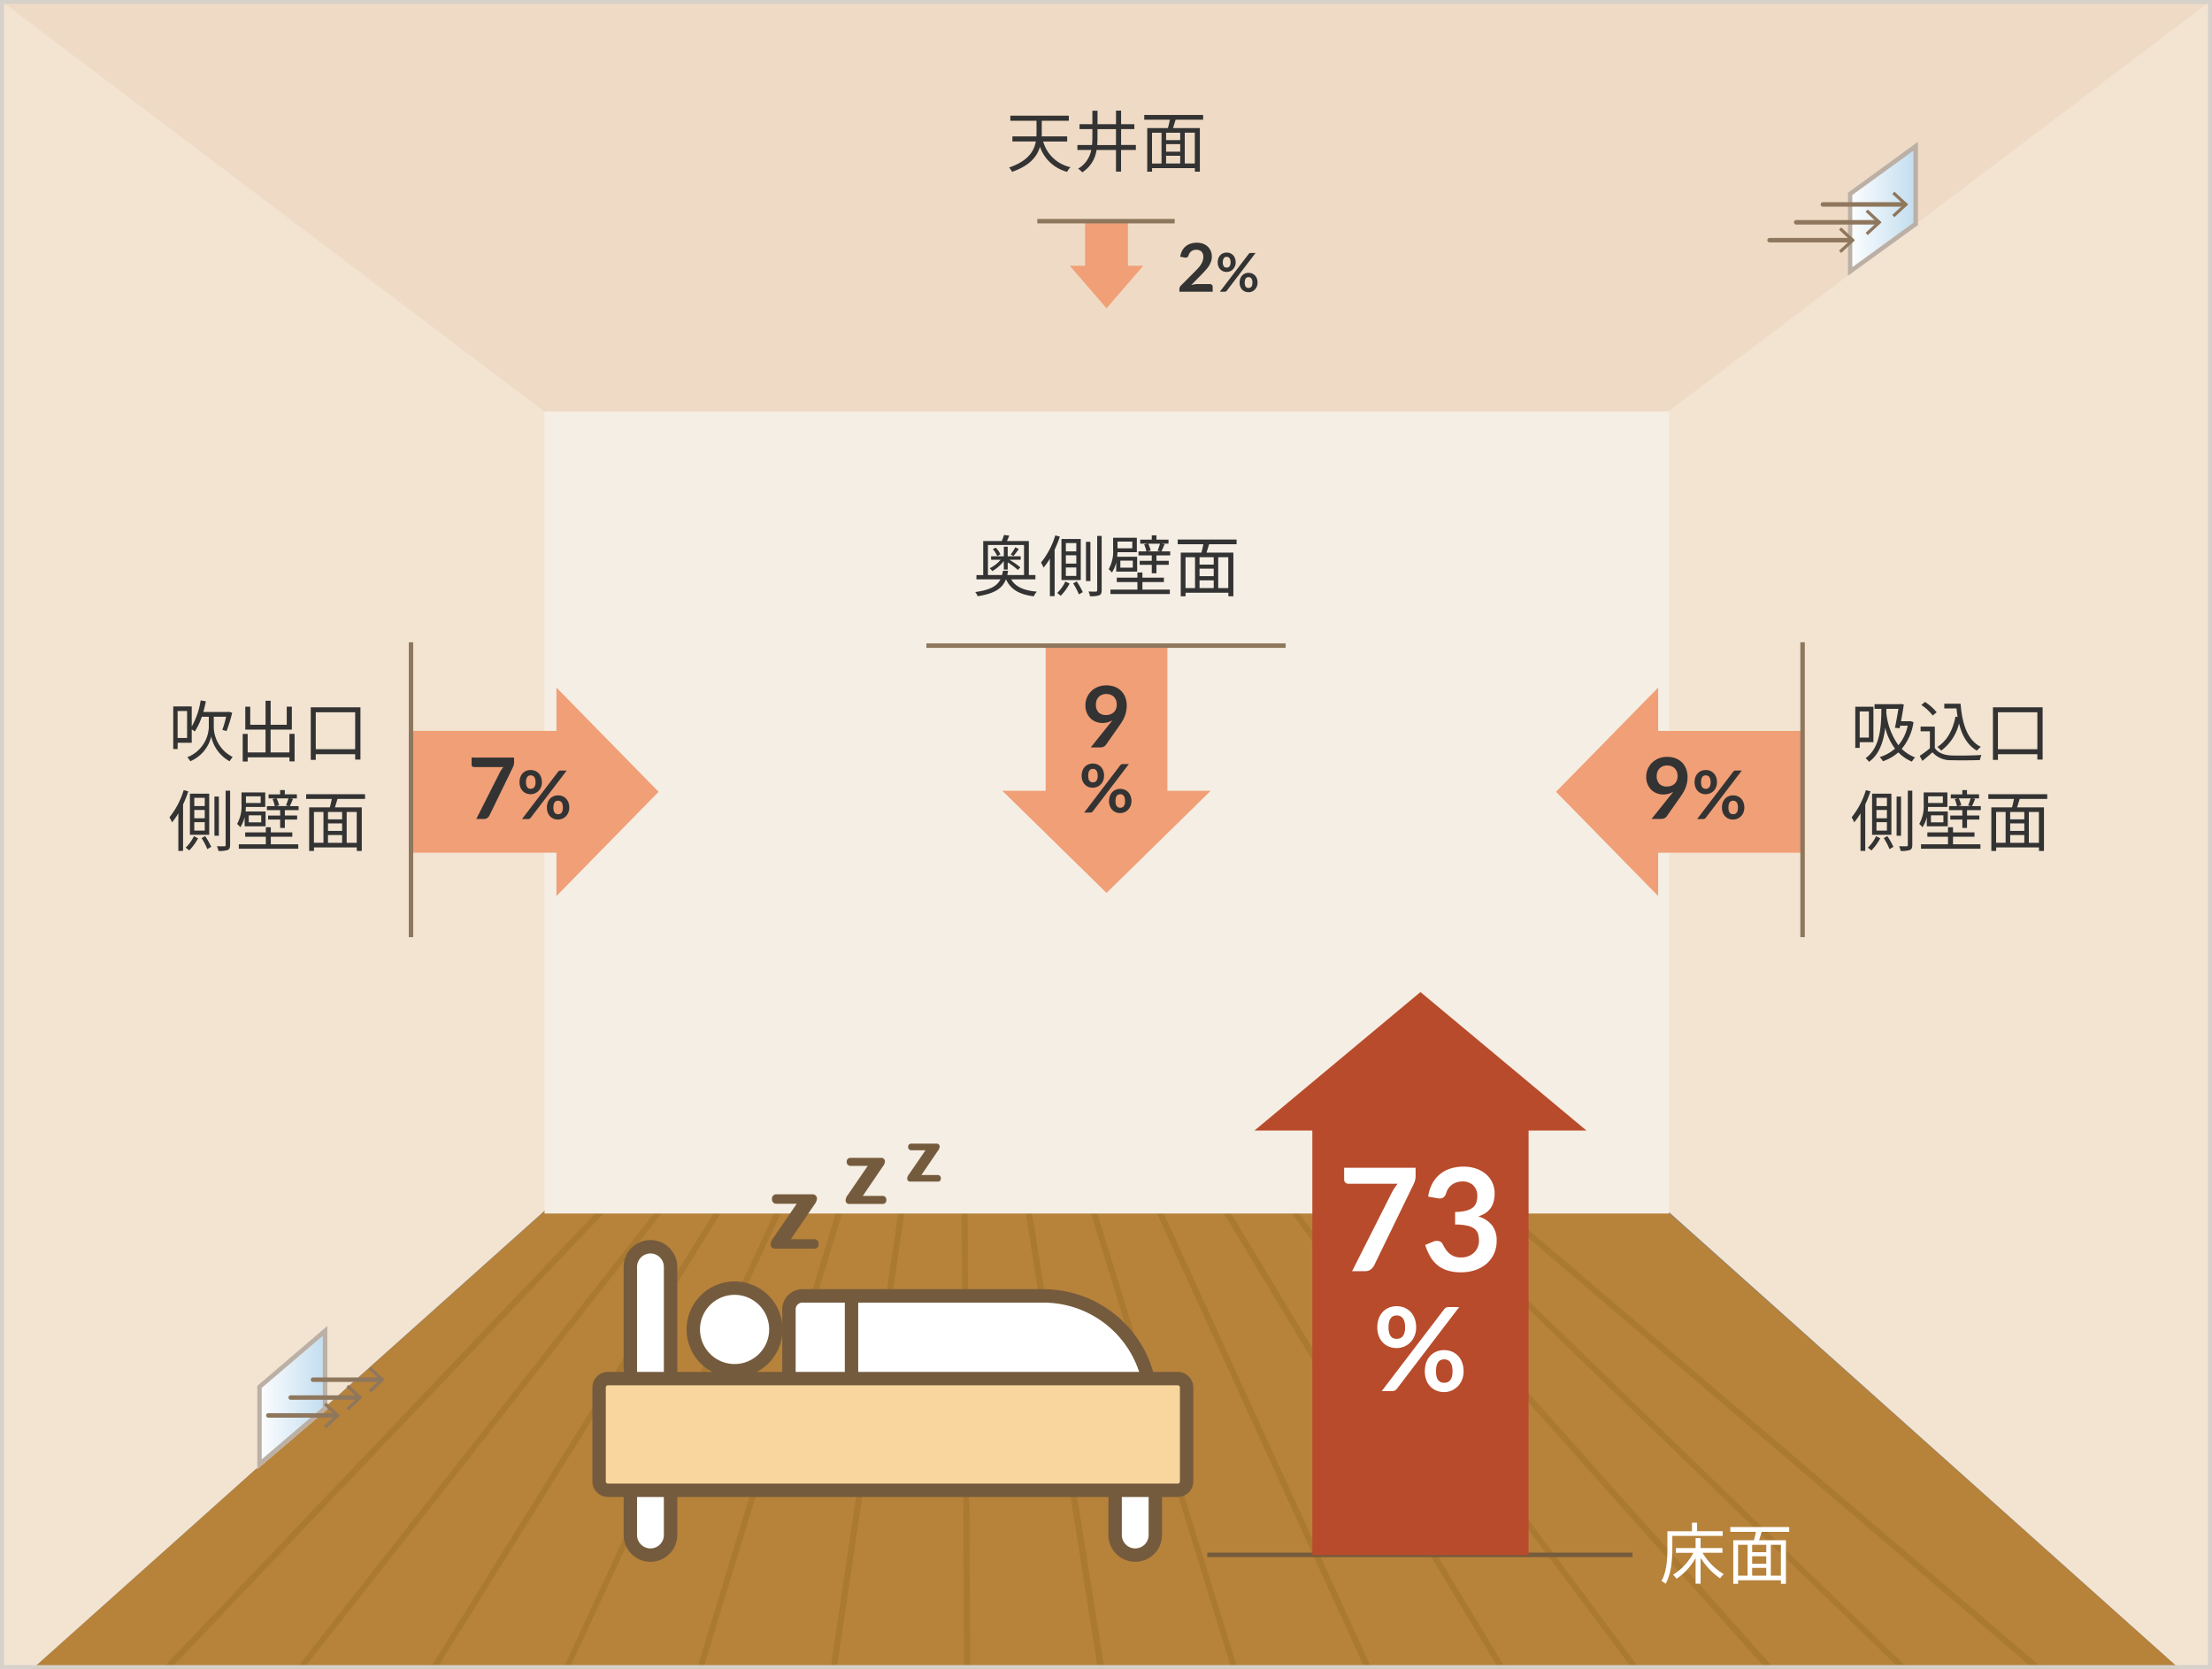 <svg xmlns="http://www.w3.org/2000/svg" xmlns:xlink="http://www.w3.org/1999/xlink" width="570" height="430" viewBox="0 0 570 430">
  <rect x="0" y="0" width="570" height="430" fill="#808080" stroke="none"/>
  <defs>
    <clipPath id="clip-path">
      <rect id="長方形" width="570" height="430" transform="translate(220 2575)" fill="#fff" stroke="#c9c9c9" stroke-width="1"/>
    </clipPath>
    <linearGradient id="linear-gradient" y1="0.5" x2="1" y2="0.5" gradientUnits="objectBoundingBox">
      <stop offset="0" stop-color="#fff"/>
      <stop offset="1" stop-color="#c0dcef"/>
    </linearGradient>
  </defs>
  <g id="img_healthy-housing08" transform="translate(-220 -2575)" clip-path="url(#clip-path)">
    <g id="イラスト" transform="translate(329.083 388.971)">
      <path id="パス_11523" data-name="パス 11523" d="M1175,403.627H605L806.362,223.7H973.477Z" transform="translate(-714.083 2219.845)" fill="#b7823a"/>
      <g id="グループ_11633" data-name="グループ 11633" transform="translate(-74.582 2444.04)">
        <path id="パス_11524" data-name="パス 11524" d="M634.97,401.57,791.089,237.46l1.117,1.048L637.111,401.57Z" transform="translate(-634.87 -222.078)" fill="#aa7932"/>
        <path id="パス_11525" data-name="パス 11525" d="M666.05,401.706,795.85,236.56l1.209.933L667.938,401.706Z" transform="translate(-630.167 -222.214)" fill="#aa7932"/>
        <path id="パス_11526" data-name="パス 11526" d="M697.03,401.84,800.615,235.67l1.313.794L698.768,401.84Z" transform="translate(-625.479 -222.349)" fill="#aa7932"/>
        <path id="パス_11527" data-name="パス 11527" d="M728.289,401.191l77.1-166.4,1.393.645L729.475,401.974H727.99Z" transform="translate(-620.794 -222.482)" fill="#aa7932"/>
        <path id="パス_11528" data-name="パス 11528" d="M758.95,402.1,810.172,233.93l1.474.449L760.493,402.1Z" transform="translate(-616.109 -222.612)" fill="#aa7932"/>
        <path id="パス_11529" data-name="パス 11529" d="M789.85,402.232,814.972,233.08l1.531.219-25.11,168.934Z" transform="translate(-611.433 -222.74)" fill="#aa7932"/>
        <path id="パス_11530" data-name="パス 11530" d="M819.92,232.232l1.543-.012.967,170.131-1.543.012-.967-170.131Z" transform="translate(-606.883 -222.871)" fill="#aa7932"/>
        <path id="パス_11531" data-name="パス 11531" d="M828.18,231.41l1.531-.23,27.183,171.34h-1.669L828.18,231.41Z" transform="translate(-605.633 -223.028)" fill="#aa7932"/>
        <path id="パス_11532" data-name="パス 11532" d="M836.46,230.591l1.474-.461L891.09,402.679h-1.543L836.46,230.591Z" transform="translate(-604.38 -223.187)" fill="#aa7932"/>
        <path id="パス_11533" data-name="パス 11533" d="M844.75,229.745l1.4-.645,79.407,173.735h-1.715l-79.1-173.09Z" transform="translate(-603.126 -223.343)" fill="#aa7932"/>
        <path id="パス_11534" data-name="パス 11534" d="M853.04,228.884l1.324-.794,105.576,174.9h-1.808L853.04,228.884Z" transform="translate(-601.871 -223.496)" fill="#aa7932"/>
        <path id="パス_11535" data-name="パス 11535" d="M861.33,228.011l1.232-.921L994.308,403.139h-1.877L861.33,228.011Z" transform="translate(-600.617 -223.647)" fill="#aa7932"/>
        <path id="パス_11536" data-name="パス 11536" d="M869.62,227.113l1.163-1.013,158.042,177.189h-2.2L869.62,227.113Z" transform="translate(-599.362 -223.797)" fill="#aa7932"/>
        <path id="パス_11537" data-name="パス 11537" d="M877.91,226.2l1.082-1.094,184.166,178.328h-2.176L877.91,226.2Z" transform="translate(-598.108 -223.947)" fill="#aa7932"/>
        <path id="パス_11538" data-name="パス 11538" d="M886.2,225.3l1-1.174,210.485,179.457h-2.464L886.2,225.3Z" transform="translate(-596.853 -224.095)" fill="#aa7932"/>
      </g>
      <path id="パス_11539" data-name="パス 11539" d="M605,437.443,605.414,0,806.178,151.85V257.516Z" transform="translate(-714.083 2186.029)" fill="#f2e4d1"/>
      <path id="パス_11540" data-name="パス 11540" d="M1126.568,437.443,1126.153,0,925.39,151.85V257.516Z" transform="translate(-665.65 2186.029)" fill="#f2e4d1"/>
      <path id="パス_11541" data-name="パス 11541" d="M974.329,151.839H805.9L605,0h570Z" transform="translate(-714.083 2186.029)" fill="#efdac5"/>
      <rect id="長方形_24048" data-name="長方形 24048" width="289.783" height="206.646" transform="translate(31.233 2292.04)" fill="#f5eee4"/>
      <g id="グループ_11647" data-name="グループ 11647" transform="translate(-42.902 2527.637)">
        <path id="パス_11562" data-name="パス 11562" d="M680.543,318.188l-18.053,15.4V312.155l18.053-15.4Z" transform="translate(-662.386 -296.703)" fill="url(#linear-gradient)"/>
        <path id="パス_11563" data-name="パス 11563" d="M679.391,299.248v18.41l-15.75,13.436v-18.41l15.75-13.436m1.151-2.5-18.053,15.4v21.438l18.053-15.4V296.75Z" transform="translate(-662.386 -296.703)" fill="#bcafa4"/>
      </g>
      <g id="グループ_11648" data-name="グループ 11648" transform="translate(366.913 2222.578)">
        <path id="パス_11564" data-name="パス 11564" d="M1036.543,53.188l-18.053,13.1V44.852l18.053-13.1Z" transform="translate(-1018.33 -31.745)" fill="url(#linear-gradient)"/>
        <path id="パス_11565" data-name="パス 11565" d="M1035.391,34.007V52.6l-15.75,11.433V45.439l15.75-11.433m1.151-2.257-18.053,13.1V66.29l18.053-13.1V31.75Z" transform="translate(-1018.33 -31.745)" fill="#bcafa4"/>
      </g>
      <g id="グループ_11652" data-name="グループ 11652" transform="translate(-40.588 2538.159)">
        <g id="グループ_11649" data-name="グループ 11649" transform="translate(0.104 9.259)">
          <path id="パス_11566" data-name="パス 11566" d="M682.622,317.4H665.076a.576.576,0,1,1,0-1.151h17.546a.576.576,0,1,1,0,1.151Z" transform="translate(-664.5 -313.533)" fill="#8e775d"/>
          <path id="パス_11567" data-name="パス 11567" d="M677.993,320.476l-.553-.587,2.913-2.706-2.913-2.706.553-.587,3.546,3.293Z" transform="translate(-662.542 -313.89)" fill="#8e775d"/>
        </g>
        <g id="グループ_11650" data-name="グループ 11650" transform="translate(5.861 4.653)">
          <path id="パス_11568" data-name="パス 11568" d="M687.622,313.4H670.076a.576.576,0,1,1,0-1.151h17.546a.576.576,0,1,1,0,1.151Z" transform="translate(-669.5 -309.533)" fill="#8e775d"/>
          <path id="パス_11569" data-name="パス 11569" d="M682.993,316.476l-.553-.587,2.913-2.706-2.913-2.706.553-.587,3.546,3.293Z" transform="translate(-667.542 -309.89)" fill="#8e775d"/>
        </g>
        <g id="グループ_11651" data-name="グループ 11651" transform="translate(11.618 0.048)">
          <path id="パス_11570" data-name="パス 11570" d="M692.622,309.4H675.076a.576.576,0,1,1,0-1.151h17.546a.576.576,0,0,1,0,1.151Z" transform="translate(-674.5 -305.533)" fill="#8e775d"/>
          <path id="パス_11571" data-name="パス 11571" d="M687.993,312.476l-.553-.587,2.913-2.706-2.913-2.706.553-.587,3.546,3.293Z" transform="translate(-672.542 -305.89)" fill="#8e775d"/>
        </g>
      </g>
      <g id="グループ_11656" data-name="グループ 11656" transform="translate(346.204 2235.402)">
        <g id="グループ_11653" data-name="グループ 11653" transform="translate(0.157 9.217)">
          <path id="パス_11572" data-name="パス 11572" d="M1022.168,54.4h-21.092a.576.576,0,1,1,0-1.151h21.092a.576.576,0,1,1,0,1.151Z" transform="translate(-1000.5 -50.533)" fill="#8e775d"/>
          <path id="パス_11573" data-name="パス 11573" d="M1017.073,57.476l-.553-.587,2.913-2.706-2.913-2.706.553-.587,3.546,3.293Z" transform="translate(-998.076 -50.89)" fill="#8e775d"/>
        </g>
        <g id="グループ_11654" data-name="グループ 11654" transform="translate(7.019 4.612)">
          <path id="パス_11574" data-name="パス 11574" d="M1028.128,50.4h-21.092a.576.576,0,1,1,0-1.151h21.092a.576.576,0,1,1,0,1.151Z" transform="translate(-1006.46 -46.533)" fill="#8e775d"/>
          <path id="パス_11575" data-name="パス 11575" d="M1023.033,53.476l-.553-.587,2.913-2.706-2.913-2.706.553-.587,3.546,3.293Z" transform="translate(-1004.036 -46.89)" fill="#8e775d"/>
        </g>
        <g id="グループ_11655" data-name="グループ 11655" transform="translate(13.881 0.007)">
          <path id="パス_11576" data-name="パス 11576" d="M1034.088,46.4H1013a.576.576,0,1,1,0-1.151h21.092a.576.576,0,1,1,0,1.151Z" transform="translate(-1012.42 -42.533)" fill="#8e775d"/>
          <path id="パス_11577" data-name="パス 11577" d="M1028.993,49.476l-.553-.587,2.913-2.706-2.913-2.706.553-.587,3.546,3.293Z" transform="translate(-1009.996 -42.89)" fill="#8e775d"/>
        </g>
      </g>
      <g id="グループ_11663" data-name="グループ 11663" transform="translate(43.447 2505.478)">
        <g id="グループ_11657" data-name="グループ 11657" transform="translate(49.047 12.708)">
          <path id="パス_11578" data-name="パス 11578" d="M784.954,290h62.171a27.639,27.639,0,0,1,27.632,27.632v3.454a3.449,3.449,0,0,1-3.454,3.454H784.954a3.449,3.449,0,0,1-3.454-3.454V293.454A3.449,3.449,0,0,1,784.954,290Z" transform="translate(-779.773 -288.273)" fill="#fff"/>
          <path id="パス_11579" data-name="パス 11579" d="M871.53,326.494H785.181A5.189,5.189,0,0,1,780,321.313V293.681a5.189,5.189,0,0,1,5.181-5.181h62.171a29.393,29.393,0,0,1,29.359,29.359v3.454A5.189,5.189,0,0,1,871.53,326.494Zm-86.349-34.54a1.725,1.725,0,0,0-1.727,1.727v27.632a1.725,1.725,0,0,0,1.727,1.727H871.53a1.725,1.725,0,0,0,1.727-1.727v-3.454a25.929,25.929,0,0,0-25.9-25.9Z" transform="translate(-780 -288.5)" fill="#755b3d"/>
        </g>
        <g id="グループ_11658" data-name="グループ 11658" transform="translate(24.397 10.705)">
          <path id="パス_11580" data-name="パス 11580" d="M781.366,298.9a10.638,10.638,0,1,1-10.638-10.638A10.65,10.65,0,0,1,781.366,298.9Z" transform="translate(-758.363 -286.533)" fill="#fff"/>
          <path id="パス_11581" data-name="パス 11581" d="M770.955,311.49a12.365,12.365,0,1,1,12.365-12.365A12.382,12.382,0,0,1,770.955,311.49Zm0-21.276a8.911,8.911,0,1,0,8.911,8.911A8.918,8.918,0,0,0,770.955,290.214Z" transform="translate(-758.59 -286.76)" fill="#755b3d"/>
        </g>
        <g id="グループ_11661" data-name="グループ 11661" transform="translate(8.175 0.044)">
          <g id="グループ_11659" data-name="グループ 11659">
            <rect id="長方形_24049" data-name="長方形 24049" width="10.362" height="79.441" rx="4.5" transform="translate(1.727 1.727)" fill="#fff"/>
            <path id="パス_11582" data-name="パス 11582" d="M751.408,360.4a6.913,6.913,0,0,1-6.908-6.908V284.408a6.908,6.908,0,0,1,13.816,0v69.079A6.913,6.913,0,0,1,751.408,360.4Zm0-79.441a3.464,3.464,0,0,0-3.454,3.454v69.079a3.454,3.454,0,0,0,6.908,0V284.408A3.464,3.464,0,0,0,751.408,280.954Z" transform="translate(-744.5 -277.5)" fill="#755b3d"/>
          </g>
          <g id="グループ_11660" data-name="グループ 11660" transform="translate(124.919 41.448)">
            <rect id="長方形_24050" data-name="長方形 24050" width="10.362" height="37.994" rx="4.5" transform="translate(1.727 1.727)" fill="#fff"/>
            <path id="パス_11583" data-name="パス 11583" d="M859.908,354.948A6.913,6.913,0,0,1,853,348.04V320.408a6.908,6.908,0,0,1,13.816,0V348.04A6.913,6.913,0,0,1,859.908,354.948Zm0-37.994a3.464,3.464,0,0,0-3.454,3.454V348.04a3.454,3.454,0,0,0,6.908,0V320.408A3.464,3.464,0,0,0,859.908,316.954Z" transform="translate(-853 -313.5)" fill="#755b3d"/>
          </g>
        </g>
        <g id="グループ_11662" data-name="グループ 11662" transform="translate(0.116 34.008)">
          <rect id="長方形_24051" data-name="長方形 24051" width="151.399" height="28.783" rx="2" transform="translate(1.727 1.727)" fill="#f8d69e"/>
          <path id="パス_11584" data-name="パス 11584" d="M888.323,339.237H741.53a4.034,4.034,0,0,1-4.03-4.03V311.03a4.034,4.034,0,0,1,4.03-4.03H888.323a4.034,4.034,0,0,1,4.03,4.03v24.178A4.034,4.034,0,0,1,888.323,339.237ZM741.53,310.454a.57.57,0,0,0-.576.576v24.178a.57.57,0,0,0,.576.576H888.323a.57.57,0,0,0,.576-.576V311.03a.57.57,0,0,0-.576-.576Z" transform="translate(-737.5 -307)" fill="#755b3d"/>
        </g>
        <rect id="長方形_24052" data-name="長方形 24052" width="3.454" height="21.299" transform="translate(65.166 13.859)" fill="#755b3d"/>
      </g>
      <g id="グループ_11667" data-name="グループ 11667" transform="translate(-3.175 2363.159)">
        <rect id="長方形_24058" data-name="長方形 24058" width="40.008" height="31.374" transform="translate(0.109 11.18)" fill="#f09f77"/>
        <path id="パス_11588" data-name="パス 11588" d="M755.779,180.719,729.46,153.87v53.7Z" transform="translate(-691.979 -153.846)" fill="#f09f77"/>
      </g>
      <g id="グループ_11668" data-name="グループ 11668" transform="translate(291.731 2363.159)">
        <rect id="長方形_24059" data-name="長方形 24059" width="40.008" height="31.374" transform="translate(63.841 42.566) rotate(180)" fill="#f09f77"/>
        <path id="パス_11589" data-name="パス 11589" d="M953.18,180.719,979.5,153.87v53.7Z" transform="translate(-953.03 -153.846)" fill="#f09f77"/>
      </g>
      <g id="グループ_11669" data-name="グループ 11669" transform="translate(149.078 2352.372)">
        <rect id="長方形_24060" data-name="長方形 24060" width="40.008" height="31.374" transform="translate(42.66 0.023) rotate(90)" fill="#f09f77"/>
        <path id="パス_11590" data-name="パス 11590" d="M856.109,203.279l26.837-26.319H829.26Z" transform="translate(-829.13 -139.565)" fill="#f09f77"/>
      </g>
      <rect id="長方形_24061" data-name="長方形 24061" width="1.151" height="75.977" transform="translate(-3.75 2351.509)" fill="#8e775d"/>
      <rect id="長方形_24062" data-name="長方形 24062" width="1.151" height="75.977" transform="translate(354.837 2351.509)" fill="#8e775d"/>
      <g id="グループ_11683" data-name="グループ 11683" transform="translate(150.805 2214.532)">
        <path id="パス_11632" data-name="パス 11632" d="M839.545,32.522a9.391,9.391,0,0,0,7.046,6.632,4.712,4.712,0,0,0-.875,1.2,10.082,10.082,0,0,1-6.989-6.459c-.725,2.487-2.591,4.87-7.2,6.459a3.761,3.761,0,0,0-.771-1.105c4.9-1.681,6.436-4.214,6.908-6.712h-6.044V31.221h6.183a9.357,9.357,0,0,0,.035-.979V27.2h-6.747V25.89h15.071V27.2h-6.977v3.063c0,.311,0,.633-.012.967h6.563v1.313h-6.16Z" transform="translate(-830.63 -24.585)" fill="#333"/>
        <path id="パス_11633" data-name="パス 11633" d="M861.108,34.892h-3.8v5.584H856V34.892h-5.008a8.172,8.172,0,0,1-3.673,5.757,6.072,6.072,0,0,0-1.082-.933,7.1,7.1,0,0,0,3.385-4.824H846.06V33.614h3.765c.069-.7.092-1.428.092-2.176V29.515H846.6V28.249h3.316V24.783h1.324v3.465h4.766V24.76h1.313v3.489h3.408v1.266H857.32V33.6h3.8V34.88ZM856,33.614V29.526h-4.766v1.934c0,.725-.012,1.451-.081,2.164H856Z" transform="translate(-828.314 -24.756)" fill="#333"/>
        <path id="パス_11634" data-name="パス 11634" d="M869.1,26.95c-.207.725-.449,1.5-.668,2.153h6.919V40.34h-1.289v-.91h-11.03v.91h-1.243V29.1h5.331c.2-.656.357-1.451.507-2.153H861.02V25.73h15.174v1.22h-7.081Zm-6.079,11.294h2.452V30.3h-2.452Zm7.265-7.944H866.65v1.9h3.638Zm0,2.947H866.65v1.934h3.638Zm-3.638,4.985h3.638v-2H866.65Zm7.4-7.944h-2.59v7.944h2.59Z" transform="translate(-826.051 -24.609)" fill="#333"/>
      </g>
      <g id="グループ_11684" data-name="グループ 11684" transform="translate(142.09 2323.835)">
        <path id="パス_11635" data-name="パス 11635" d="M832.447,131.143c1.117,1.934,3.293,2.89,6.632,3.178a3.952,3.952,0,0,0-.794,1.2c-3.673-.461-5.952-1.738-7.15-4.364H831.1c-.887,2.234-2.763,3.65-7.3,4.34a3.312,3.312,0,0,0-.61-1.071c3.949-.553,5.664-1.612,6.493-3.27H823.5v-1.105h1.75v-8.762h4.778a13.447,13.447,0,0,0,.576-1.577l1.37.173c-.23.507-.414.99-.61,1.393h5.641v8.762H838.7v1.105h-6.252Zm-2.349-1.105a9.779,9.779,0,0,0,.242-1.105h1.324c-.069.38-.138.76-.219,1.105h4.318V122.3h-9.3v7.737h3.65Zm.449-3.581a10.108,10.108,0,0,1-2.97,2.579,3.456,3.456,0,0,0-.668-.748,8.462,8.462,0,0,0,2.832-2.188h-2.464v-.9h3.281v-2.452h1V125.2h3.35v.9h-2.924a18.727,18.727,0,0,1,2.832,1.969l-.633.656a18.693,18.693,0,0,0-2.625-1.957v1.854h-1v-2.164Zm-1.692-1.312a6.569,6.569,0,0,0-1.14-1.773l.76-.391a5.62,5.62,0,0,1,1.2,1.739l-.817.438Zm5.572-1.819a21.932,21.932,0,0,1-1.382,1.8l-.714-.368a13.7,13.7,0,0,0,1.174-1.865l.91.438Z" transform="translate(-823.061 -119.691)" fill="#333"/>
        <path id="パス_11636" data-name="パス 11636" d="M842.769,120.132a30.285,30.285,0,0,1-1.347,3.373v11.962H840.2V125.8a17.754,17.754,0,0,1-1.623,2.314,9.82,9.82,0,0,0-.668-1.289,20.957,20.957,0,0,0,3.684-7.012l1.186.322Zm2.521,12.089a13.426,13.426,0,0,1-2.3,3.143c-.207-.2-.656-.53-.91-.725a9.645,9.645,0,0,0,2.107-2.947l1.105.53Zm2.867-.9h-4.974V120.731h4.974Zm-1.151-9.533h-2.694v2.141h2.694Zm0,3.143h-2.694v2.141h2.694Zm0,3.143h-2.694v2.176h2.694Zm.115,3.592a18.819,18.819,0,0,1,1.554,2.763l-1,.587a17.032,17.032,0,0,0-1.485-2.844l.933-.5Zm3.523-.092H849.5V121.468h1.14Zm2.9-11.64v13.989c0,.748-.173,1.117-.622,1.313a6.536,6.536,0,0,1-2.395.242,4.192,4.192,0,0,0-.38-1.209c.875.035,1.635.023,1.9.023.242,0,.345-.092.345-.345v-14h1.151Z" transform="translate(-820.833 -119.676)" fill="#333"/>
        <path id="パス_11637" data-name="パス 11637" d="M854.994,126.766a7.949,7.949,0,0,1-1.105,2.625,4.925,4.925,0,0,0-.829-.863,9.4,9.4,0,0,0,1.14-5.112v-3h6.114v3.73h-4.985c-.023.38-.035.771-.092,1.174h5.158v3.822h-5.4v-2.372Zm6.77,7.012h7.058v1.14H853.509v-1.14h6.954v-1.946h-5.319V130.7h5.319v-1.324h1.289V130.7h5.538v1.128h-5.538v1.946Zm-6.424-12.365v1.727h3.8v-1.727Zm3.938,4.9h-3.212v1.808h3.212Zm9.637-2.383v1.036h-3.546v1.393h3.166V127.4h-3.166v2.164h-1.209V127.4H861.05v-1.036h3.109v-1.393h-3.419v-1.036h2.038a10.55,10.55,0,0,0-.576-1.819l.852-.173h-1.865v-1.036h2.97V119.8h1.209v1.105h3.109v1.036H866.7l.771.138c-.288.679-.553,1.336-.818,1.854H868.9Zm-5.664-1.98a7.925,7.925,0,0,1,.633,1.773l-.863.207h3.454l-.829-.173a15.206,15.206,0,0,0,.633-1.808h-3.039Z" transform="translate(-818.541 -119.678)" fill="#333"/>
        <path id="パス_11638" data-name="パス 11638" d="M876.6,121.95c-.207.725-.449,1.5-.668,2.164h6.919v11.237h-1.289v-.91h-11.03v.91h-1.243V124.115h5.331c.2-.656.357-1.451.5-2.164H868.51v-1.22h15.174v1.22H876.6Zm-6.079,11.294h2.452V125.3h-2.452Zm7.265-7.944h-3.65v1.9h3.65Zm0,2.947h-3.65v1.934h3.65Zm-3.65,5h3.65v-2h-3.65Zm7.4-7.944h-2.59v7.944h2.59Z" transform="translate(-816.203 -119.537)" fill="#333"/>
      </g>
      <g id="グループ_11685" data-name="グループ 11685" transform="translate(-65.522 2366.451)">
        <path id="パス_11639" data-name="パス 11639" d="M654.132,163.719a8.833,8.833,0,0,0,4.87,7.587c-.219.276-.6.817-.794,1.105a9.543,9.543,0,0,1-4.732-6.367,9.218,9.218,0,0,1-5.388,6.367,6.19,6.19,0,0,0-.771-1.036,8.708,8.708,0,0,0,5.538-7.656v-2.775h-1.807a16.436,16.436,0,0,1-1.8,3.8,8.447,8.447,0,0,0-.794-.541v3.442H644.83v1.623h-1.14V158.284h4.767v5.181a19.5,19.5,0,0,0,2.3-6.735l1.347.253c-.2.933-.415,1.854-.656,2.729h6.3l.219-.046.91.242a35.948,35.948,0,0,1-1.451,4.732l-1.082-.311a28.709,28.709,0,0,0,.979-3.385h-3.189v2.775Zm-6.873-4.248h-2.441v6.954h2.441Z" transform="translate(-642.61 -156.705)" fill="#333"/>
        <path id="パス_11640" data-name="パス 11640" d="M672.607,165.353v7.081h-1.312V171.4H660.518v1.071H659.24v-7.115h1.278v4.778h4.605v-5.883H659.9v-5.906h1.278V163h3.949V156.81h1.313V163h4.145v-4.663H671.9v5.906h-5.469v5.883h4.847v-4.778H672.6Z" transform="translate(-640.257 -156.693)" fill="#333"/>
        <path id="パス_11641" data-name="パス 11641" d="M687.273,158.28v13.47h-1.359v-1.382H675.759v1.462H674.47V158.28h12.814Zm-1.359,10.8v-9.521H675.759v9.521Z" transform="translate(-637.953 -156.471)" fill="#333"/>
        <path id="パス_11642" data-name="パス 11642" d="M647.7,177.132a30.284,30.284,0,0,1-1.347,3.373v11.962h-1.22V182.8a16.708,16.708,0,0,1-1.623,2.314,9.818,9.818,0,0,0-.668-1.289,20.736,20.736,0,0,0,3.673-7.012l1.186.322Zm2.521,12.089a13.388,13.388,0,0,1-2.291,3.143c-.207-.2-.656-.53-.909-.725a9.645,9.645,0,0,0,2.107-2.947l1.105.53Zm2.867-.9h-4.974V177.731h4.974Zm-1.151-9.533h-2.694v2.141h2.694Zm0,3.143h-2.694v2.141h2.694Zm0,3.143h-2.694v2.176h2.694Zm.115,3.592a18.819,18.819,0,0,1,1.554,2.763l-1,.587a17.037,17.037,0,0,0-1.485-2.844l.933-.5Zm3.523-.092h-1.14V178.468h1.14Zm2.9-11.64v13.989c0,.748-.173,1.117-.622,1.313a6.5,6.5,0,0,1-2.395.242,4.192,4.192,0,0,0-.38-1.209c.887.035,1.646.023,1.9.023s.345-.092.345-.345v-14h1.151Z" transform="translate(-642.739 -153.667)" fill="#333"/>
        <path id="パス_11643" data-name="パス 11643" d="M659.914,183.766a7.949,7.949,0,0,1-1.105,2.625,5.381,5.381,0,0,0-.829-.863,9.4,9.4,0,0,0,1.14-5.112v-3h6.114v3.73h-4.985c-.023.38-.035.771-.081,1.174h5.158v3.822h-5.4v-2.372Zm6.77,7.012h7.058v1.14H658.429v-1.14h6.954v-1.946h-5.319V187.7h5.319v-1.324h1.289V187.7h5.538v1.128h-5.538v1.946Zm-6.424-12.365v1.727h3.8v-1.727Zm3.938,4.9h-3.212v1.808H664.2Zm9.637-2.383v1.036h-3.546v1.393h3.166V184.4h-3.166v2.164h-1.209V184.4H665.97v-1.036h3.109v-1.393h-3.419v-1.036H667.7a10.554,10.554,0,0,0-.576-1.819l.84-.173H666.1v-1.036h2.97V176.8h1.209v1.105h3.109v1.036h-1.773l.771.138c-.288.679-.553,1.336-.817,1.854h2.245Zm-5.664-1.98a8.649,8.649,0,0,1,.645,1.773l-.863.207H671.4l-.829-.173a15.256,15.256,0,0,0,.645-1.808h-3.039Z" transform="translate(-640.448 -153.668)" fill="#333"/>
        <path id="パス_11644" data-name="パス 11644" d="M681.522,178.95c-.207.725-.449,1.5-.668,2.165h6.919v11.237h-1.289v-.91h-11.03v.91h-1.243V181.115h5.331c.2-.656.357-1.451.507-2.165H673.44v-1.22h15.174v1.22h-7.081Zm-6.079,11.294H677.9V182.3h-2.452Zm7.265-7.944H679.07v1.9h3.638Zm0,2.947H679.07v1.934h3.638Zm-3.638,5h3.638v-2H679.07Zm7.4-7.944h-2.59v7.944h2.59Z" transform="translate(-638.109 -153.528)" fill="#333"/>
      </g>
      <g id="グループ_11686" data-name="グループ 11686" transform="translate(12.331 2381.186)">
        <path id="パス_11645" data-name="パス 11645" d="M721.408,169.53V170.7a2.54,2.54,0,0,1-.115.852,4.371,4.371,0,0,1-.219.541l-6,12.342a1.793,1.793,0,0,1-.53.645,1.4,1.4,0,0,1-.909.265h-1.957l6.114-12.089c.138-.253.276-.472.414-.679a7.38,7.38,0,0,1,.449-.6h-7.564a.629.629,0,0,1-.622-.622V169.53H721.4Z" transform="translate(-710.358 -169.503)" fill="#333"/>
        <path id="パス_11646" data-name="パス 11646" d="M726.958,175.463a3.242,3.242,0,0,1-.242,1.278,3,3,0,0,1-.633.967,2.931,2.931,0,0,1-3.166.622,2.377,2.377,0,0,1-.909-.622,2.856,2.856,0,0,1-.6-.967,3.942,3.942,0,0,1,0-2.59,2.918,2.918,0,0,1,.6-.99,2.614,2.614,0,0,1,.909-.622,2.891,2.891,0,0,1,1.151-.219,2.93,2.93,0,0,1,1.151.219,2.828,2.828,0,0,1,.921.622,2.688,2.688,0,0,1,.6.99A3.921,3.921,0,0,1,726.958,175.463Zm4.156-2.683a1.314,1.314,0,0,1,.265-.23.752.752,0,0,1,.426-.1h1.554l-9.28,12.169a.851.851,0,0,1-.265.23.772.772,0,0,1-.38.092h-1.589l9.268-12.146Zm-5.791,2.683a2.937,2.937,0,0,0-.1-.84,1.486,1.486,0,0,0-.265-.541.929.929,0,0,0-.4-.3,1.315,1.315,0,0,0-.967,0,.867.867,0,0,0-.38.3,1.575,1.575,0,0,0-.253.541,2.973,2.973,0,0,0-.092.84,3.1,3.1,0,0,0,.092.806,1.362,1.362,0,0,0,.253.518.84.84,0,0,0,.38.288,1.334,1.334,0,0,0,.484.081,1.636,1.636,0,0,0,.484-.081.97.97,0,0,0,.4-.288,1.569,1.569,0,0,0,.265-.518A2.636,2.636,0,0,0,725.323,175.463Zm8.692,6.528a3.242,3.242,0,0,1-.242,1.278,3,3,0,0,1-.633.967,2.955,2.955,0,0,1-.921.622,2.73,2.73,0,0,1-1.094.219,2.93,2.93,0,0,1-1.151-.219,2.663,2.663,0,0,1-.909-.622,2.749,2.749,0,0,1-.6-.967,3.943,3.943,0,0,1,0-2.59,2.919,2.919,0,0,1,.6-.99,2.613,2.613,0,0,1,.909-.622,2.891,2.891,0,0,1,1.151-.219,2.93,2.93,0,0,1,1.151.219,2.663,2.663,0,0,1,.909.622,3.059,3.059,0,0,1,.61.99A3.65,3.65,0,0,1,734.016,181.991Zm-1.646,0a3.466,3.466,0,0,0-.092-.84,1.486,1.486,0,0,0-.265-.541.967.967,0,0,0-.391-.3,1.315,1.315,0,0,0-.967,0,.968.968,0,0,0-.391.3,1.575,1.575,0,0,0-.253.541,3.466,3.466,0,0,0-.092.84,3.1,3.1,0,0,0,.092.806,1.513,1.513,0,0,0,.253.53.937.937,0,0,0,.391.288,1.315,1.315,0,0,0,.967,0,.871.871,0,0,0,.391-.288,1.749,1.749,0,0,0,.265-.53A3.169,3.169,0,0,0,732.369,181.991Z" transform="translate(-708.736 -169.081)" fill="#333"/>
      </g>
      <g id="グループ_11687" data-name="グループ 11687" transform="translate(367.892 2366.854)">
        <path id="パス_11647" data-name="パス 11647" d="M1021.3,167.374v1.485h-1.14V158.244h4.674v9.13H1021.3Zm0-7.921v6.735h2.36v-6.735Zm13.862,2.786a13.74,13.74,0,0,1-3.039,6.862,10.485,10.485,0,0,0,3.454,2.211,5.276,5.276,0,0,0-.829,1.082,11.181,11.181,0,0,1-3.5-2.383,11.8,11.8,0,0,1-3.961,2.28,5.791,5.791,0,0,0-.829-1.071,10.779,10.779,0,0,0,3.938-2.176,14.892,14.892,0,0,1-2.521-5.377c-.437,3.523-1.485,6.839-4.179,8.773a4.81,4.81,0,0,0-.887-.933c3.719-2.637,4.053-8.013,4.076-12.711h-1.762v-1.2h6.436l.207-.069.9.127c-.173,1.243-.449,2.844-.725,4.329h2.176l.242-.046.794.288Zm-6.988-3.431c0,.311,0,.633-.023.967a17.5,17.5,0,0,0,3.12,8.393,11.281,11.281,0,0,0,2.395-5.031h-1.946l-.138.656-1.209-.127c.323-1.462.668-3.431.9-4.87h-3.109Z" transform="translate(-1019.056 -156.987)" fill="#333"/>
        <path id="パス_11648" data-name="パス 11648" d="M1038.471,168.939c.817,1.255,2.314,1.842,4.294,1.934,1.877.069,5.71.012,7.737-.127a6.052,6.052,0,0,0-.415,1.313c-1.876.069-5.423.1-7.322.035a6.2,6.2,0,0,1-4.893-2.038c-.829.725-1.693,1.462-2.6,2.211l-.691-1.289a28.837,28.837,0,0,0,2.625-1.969v-4.364h-2.395v-1.209h3.661v5.5Zm-.541-8.347a11.709,11.709,0,0,0-2.936-2.729l.956-.783a13.264,13.264,0,0,1,3,2.66l-1.025.84Zm7.184-3.051c.415,5.262,1.762,9.349,5.216,11.122a6.2,6.2,0,0,0-1.025.967c-2.418-1.416-3.811-3.857-4.594-7a12.422,12.422,0,0,1-4.582,7,7.23,7.23,0,0,0-1-.956c2.521-1.612,3.972-4.306,4.663-7.817l.552.092c-.115-.714-.207-1.439-.288-2.2h-3.143v-1.209h4.191Z" transform="translate(-1016.874 -157.055)" fill="#333"/>
        <path id="パス_11649" data-name="パス 11649" d="M1063.773,158.28v13.47h-1.359v-1.382h-10.155v1.462h-1.289V158.28h12.814Zm-1.359,10.8v-9.521h-10.155v9.521Z" transform="translate(-1014.394 -156.874)" fill="#333"/>
        <path id="パス_11650" data-name="パス 11650" d="M1024.2,177.132a30.26,30.26,0,0,1-1.347,3.373v11.962h-1.22V182.8a16.714,16.714,0,0,1-1.623,2.314,9.817,9.817,0,0,0-.668-1.289,20.737,20.737,0,0,0,3.673-7.012l1.186.322Zm2.521,12.089a13.391,13.391,0,0,1-2.291,3.143c-.207-.2-.656-.53-.909-.725a9.643,9.643,0,0,0,2.107-2.947l1.105.53Zm2.867-.9h-4.974V177.731h4.974Zm-1.151-9.533h-2.694v2.141h2.694Zm0,3.143h-2.694v2.141h2.694Zm0,3.143h-2.694v2.176h2.694Zm.115,3.592a18.83,18.83,0,0,1,1.554,2.763l-1,.587a17.022,17.022,0,0,0-1.485-2.844l.933-.5Zm3.523-.092h-1.14V178.468h1.14Zm2.9-11.64v13.989c0,.748-.173,1.117-.622,1.313a6.5,6.5,0,0,1-2.395.242,4.19,4.19,0,0,0-.38-1.209c.886.035,1.646.023,1.9.023s.345-.092.345-.345v-14h1.151Z" transform="translate(-1019.18 -154.07)" fill="#333"/>
        <path id="パス_11651" data-name="パス 11651" d="M1036.414,183.766a7.95,7.95,0,0,1-1.105,2.625,5.386,5.386,0,0,0-.829-.863,9.4,9.4,0,0,0,1.14-5.112v-3h6.114v3.73h-4.985c-.023.38-.035.771-.081,1.174h5.158v3.822h-5.4v-2.372Zm6.77,7.012h7.058v1.14h-15.313v-1.14h6.954v-1.946h-5.319V187.7h5.319v-1.324h1.29V187.7h5.538v1.128h-5.538v1.946Zm-6.424-12.365v1.727h3.8v-1.727Zm3.938,4.9h-3.212v1.808h3.212Zm9.636-2.383v1.036h-3.546v1.393h3.166V184.4h-3.166v2.164h-1.209V184.4h-3.109v-1.036h3.109v-1.393h-3.419v-1.036h2.038a10.544,10.544,0,0,0-.576-1.819l.84-.173H1042.6v-1.036h2.97V176.8h1.209v1.105h3.109v1.036h-1.773l.771.138c-.288.679-.553,1.336-.817,1.854h2.245Zm-5.665-1.98a8.662,8.662,0,0,1,.645,1.773l-.864.207h3.454l-.829-.173a15.278,15.278,0,0,0,.645-1.808h-3.04Z" transform="translate(-1016.889 -154.071)" fill="#333"/>
        <path id="パス_11652" data-name="パス 11652" d="M1058.022,178.95c-.207.725-.449,1.5-.668,2.165h6.919v11.237h-1.29v-.91h-11.03v.91h-1.243V181.115h5.331c.2-.656.357-1.451.507-2.165h-6.609v-1.22h15.175v1.22h-7.081Zm-6.079,11.294h2.452V182.3h-2.452Zm7.265-7.944h-3.638v1.9h3.638Zm0,2.947h-3.638v1.934h3.638Zm-3.638,5h3.638v-2h-3.638Zm7.4-7.944h-2.59v7.944h2.59Z" transform="translate(-1014.549 -153.931)" fill="#333"/>
      </g>
      <g id="グループ_11688" data-name="グループ 11688" transform="translate(318.898 2578.266)">
        <path id="パス_11653" data-name="パス 11653" d="M979.578,344.161V347.4c0,2.625-.242,6.493-1.715,9.1a4.805,4.805,0,0,0-1.082-.725c1.393-2.464,1.531-5.918,1.531-8.37v-4.456h6.332V340.73h1.313v2.211h6.6v1.22H979.566Zm7.818,4.364a15.554,15.554,0,0,0,5.446,5.492,4.775,4.775,0,0,0-.956,1.082,18.173,18.173,0,0,1-5.02-5.285v6.655h-1.289v-6.6a16.006,16.006,0,0,1-4.916,5.331,5.588,5.588,0,0,0-.91-1.036,14.519,14.519,0,0,0,5.25-5.653h-4.513v-1.22h5.089V344.7h1.289v2.59h5.63v1.22h-5.089Z" transform="translate(-976.627 -340.676)" fill="#fff"/>
        <path id="パス_11654" data-name="パス 11654" d="M1000.272,342.95c-.207.725-.449,1.5-.668,2.164h6.92v11.237h-1.29v-.91H994.2v.91h-1.243V345.115h5.331c.2-.656.357-1.451.507-2.164H992.19v-1.22h15.174v1.22h-7.081Zm-6.079,11.294h2.452V346.3h-2.452Zm7.265-7.944H997.82v1.9h3.638Zm0,2.947H997.82v1.934h3.638Zm-3.638,5h3.638v-2H997.82Zm7.4-7.944h-2.59v7.944h2.59Z" transform="translate(-974.295 -340.525)" fill="#fff"/>
      </g>
      <g id="グループ_11690" data-name="グループ 11690" transform="translate(314.973 2381.002)">
        <path id="パス_11659" data-name="パス 11659" d="M979.668,179.237q.19-.225.345-.449c.1-.15.219-.288.322-.437a4.468,4.468,0,0,1-1.2.53,5.409,5.409,0,0,1-1.382.184,4.579,4.579,0,0,1-1.612-.288,3.871,3.871,0,0,1-1.4-.863,4.33,4.33,0,0,1-.99-1.428,4.825,4.825,0,0,1-.38-1.98,5.037,5.037,0,0,1,.391-1.992,5.128,5.128,0,0,1,1.105-1.635,5.443,5.443,0,0,1,1.7-1.105,5.886,5.886,0,0,1,2.2-.4,6.016,6.016,0,0,1,2.188.38,4.614,4.614,0,0,1,2.694,2.717,5.911,5.911,0,0,1,.368,2.107,7.74,7.74,0,0,1-.127,1.393,7.62,7.62,0,0,1-.357,1.266,7.9,7.9,0,0,1-.553,1.186,11.411,11.411,0,0,1-.737,1.151l-3.615,5.158a1.437,1.437,0,0,1-.553.438,1.96,1.96,0,0,1-.84.184h-2.487l4.916-6.137Zm-3.592-4.928a2.768,2.768,0,0,0,.679,2.015,2.625,2.625,0,0,0,1.946.691,3.141,3.141,0,0,0,1.174-.207,2.555,2.555,0,0,0,.863-.564,2.415,2.415,0,0,0,.53-.852,3.2,3.2,0,0,0,.184-1.059,3.262,3.262,0,0,0-.2-1.151,2.585,2.585,0,0,0-.553-.863,2.558,2.558,0,0,0-.864-.541,3.03,3.03,0,0,0-1.094-.184,2.864,2.864,0,0,0-1.105.207,2.4,2.4,0,0,0-.84.564,2.556,2.556,0,0,0-.541.863,3.029,3.029,0,0,0-.184,1.094Z" transform="translate(-973.217 -169.343)" fill="#333"/>
        <path id="パス_11660" data-name="パス 11660" d="M989.958,175.463a3.241,3.241,0,0,1-.242,1.278,3,3,0,0,1-.633.967,2.931,2.931,0,0,1-3.166.622,2.377,2.377,0,0,1-.91-.622,2.857,2.857,0,0,1-.6-.967,3.943,3.943,0,0,1,0-2.59,2.921,2.921,0,0,1,.6-.99,2.615,2.615,0,0,1,.91-.622,2.89,2.89,0,0,1,1.151-.219,2.93,2.93,0,0,1,1.151.219,2.828,2.828,0,0,1,.921.622,2.688,2.688,0,0,1,.6.99A3.92,3.92,0,0,1,989.958,175.463Zm4.156-2.683a1.316,1.316,0,0,1,.265-.23.752.752,0,0,1,.426-.1h1.554l-9.28,12.169a.85.85,0,0,1-.265.23.772.772,0,0,1-.38.092h-1.589l9.268-12.146Zm-5.791,2.683a2.941,2.941,0,0,0-.1-.84,1.487,1.487,0,0,0-.265-.541.929.929,0,0,0-.4-.3,1.316,1.316,0,0,0-.967,0,.866.866,0,0,0-.38.3,1.576,1.576,0,0,0-.253.541,2.973,2.973,0,0,0-.092.84,3.107,3.107,0,0,0,.092.806,1.362,1.362,0,0,0,.253.518.84.84,0,0,0,.38.288,1.334,1.334,0,0,0,.484.081,1.636,1.636,0,0,0,.484-.081.97.97,0,0,0,.4-.288,1.57,1.57,0,0,0,.265-.518A2.639,2.639,0,0,0,988.323,175.463Zm8.692,6.528a3.243,3.243,0,0,1-.242,1.278,3,3,0,0,1-.633.967,2.954,2.954,0,0,1-.921.622,2.729,2.729,0,0,1-1.094.219,2.93,2.93,0,0,1-1.151-.219,2.663,2.663,0,0,1-.909-.622,2.749,2.749,0,0,1-.6-.967,3.943,3.943,0,0,1,0-2.59,2.917,2.917,0,0,1,.6-.99,2.613,2.613,0,0,1,.909-.622,2.891,2.891,0,0,1,1.151-.219,2.93,2.93,0,0,1,1.151.219,2.663,2.663,0,0,1,.909.622,3.059,3.059,0,0,1,.61.99A3.649,3.649,0,0,1,997.016,181.991Zm-1.646,0a3.469,3.469,0,0,0-.092-.84,1.487,1.487,0,0,0-.265-.541.967.967,0,0,0-.391-.3,1.315,1.315,0,0,0-.967,0,.968.968,0,0,0-.391.3,1.574,1.574,0,0,0-.253.541,3.463,3.463,0,0,0-.092.84,3.1,3.1,0,0,0,.092.806,1.513,1.513,0,0,0,.253.53.937.937,0,0,0,.391.288,1.316,1.316,0,0,0,.967,0,.871.871,0,0,0,.391-.288,1.749,1.749,0,0,0,.265-.53A3.172,3.172,0,0,0,995.369,181.991Z" transform="translate(-971.58 -168.897)" fill="#333"/>
      </g>
      <rect id="長方形_24068" data-name="長方形 24068" width="109.568" height="1.151" transform="translate(202.02 2586.059)" fill="#755b3d"/>
      <g id="グループ_11691" data-name="グループ 11691" transform="translate(169.511 2362.583)">
        <path id="パス_11661" data-name="パス 11661" d="M854.148,163.237q.19-.225.345-.449c.1-.15.219-.288.322-.437a4.469,4.469,0,0,1-1.2.53,5.34,5.34,0,0,1-1.382.184,4.626,4.626,0,0,1-1.612-.288,3.871,3.871,0,0,1-1.4-.863,4.28,4.28,0,0,1-.99-1.428,4.824,4.824,0,0,1-.38-1.98,5.038,5.038,0,0,1,.391-1.992,5.128,5.128,0,0,1,1.105-1.635,5.442,5.442,0,0,1,1.7-1.105,5.887,5.887,0,0,1,2.2-.4,6.017,6.017,0,0,1,2.188.38,4.615,4.615,0,0,1,2.694,2.717,5.954,5.954,0,0,1,.368,2.107,7.74,7.74,0,0,1-.127,1.393,7.626,7.626,0,0,1-.357,1.266,7.9,7.9,0,0,1-.553,1.186,11.4,11.4,0,0,1-.737,1.151l-3.615,5.158a1.437,1.437,0,0,1-.553.438,1.96,1.96,0,0,1-.84.184h-2.487l4.916-6.137Zm-3.592-4.928a2.768,2.768,0,0,0,.679,2.015,2.625,2.625,0,0,0,1.946.691,3.141,3.141,0,0,0,1.174-.207,2.554,2.554,0,0,0,.863-.564,2.319,2.319,0,0,0,.53-.852,3.2,3.2,0,0,0,.184-1.059,3.26,3.26,0,0,0-.2-1.151,2.584,2.584,0,0,0-.553-.863,2.558,2.558,0,0,0-.863-.541,3.03,3.03,0,0,0-1.094-.184,2.864,2.864,0,0,0-1.105.207,2.4,2.4,0,0,0-.84.564,2.558,2.558,0,0,0-.541.863,3.031,3.031,0,0,0-.184,1.094Z" transform="translate(-846.75 -153.346)" fill="#333"/>
        <path id="パス_11662" data-name="パス 11662" d="M852.778,174.013a3.242,3.242,0,0,1-.242,1.278,3,3,0,0,1-.633.967,2.931,2.931,0,0,1-3.166.622,2.377,2.377,0,0,1-.909-.622,2.857,2.857,0,0,1-.6-.967,3.943,3.943,0,0,1,0-2.59,2.748,2.748,0,0,1,.6-.99,2.614,2.614,0,0,1,.909-.622,2.891,2.891,0,0,1,1.151-.219,2.93,2.93,0,0,1,1.151.219,2.828,2.828,0,0,1,.921.622,2.875,2.875,0,0,1,.61.99,3.92,3.92,0,0,1,.219,1.313Zm4.156-2.683a1.314,1.314,0,0,1,.265-.23.752.752,0,0,1,.426-.1h1.554l-9.28,12.169a.852.852,0,0,1-.265.23.773.773,0,0,1-.38.092h-1.589l9.268-12.146Zm-5.791,2.683a2.939,2.939,0,0,0-.1-.84,1.486,1.486,0,0,0-.265-.541.967.967,0,0,0-.391-.3,1.315,1.315,0,0,0-.967,0,.867.867,0,0,0-.38.3,1.575,1.575,0,0,0-.253.541,2.976,2.976,0,0,0-.092.84,3.1,3.1,0,0,0,.092.806,1.362,1.362,0,0,0,.253.518.929.929,0,0,0,.38.288,1.315,1.315,0,0,0,.967,0,.871.871,0,0,0,.391-.288,1.82,1.82,0,0,0,.265-.518A2.638,2.638,0,0,0,851.143,174.013Zm8.692,6.528a3.242,3.242,0,0,1-.242,1.278,3,3,0,0,1-.633.967,2.955,2.955,0,0,1-.921.622,2.73,2.73,0,0,1-1.094.219,2.93,2.93,0,0,1-1.151-.219,2.779,2.779,0,0,1-.909-.622,2.749,2.749,0,0,1-.6-.967,3.943,3.943,0,0,1,0-2.59,2.919,2.919,0,0,1,.6-.99,2.614,2.614,0,0,1,.909-.622,2.891,2.891,0,0,1,1.151-.219,2.93,2.93,0,0,1,1.151.219,2.664,2.664,0,0,1,.909.622,3.059,3.059,0,0,1,.61.99A3.65,3.65,0,0,1,859.836,180.541Zm-1.646,0a3.466,3.466,0,0,0-.092-.84,1.324,1.324,0,0,0-.265-.541.967.967,0,0,0-.392-.3,1.315,1.315,0,0,0-.967,0,.968.968,0,0,0-.391.3,1.389,1.389,0,0,0-.253.541,3.466,3.466,0,0,0-.092.84,3.1,3.1,0,0,0,.092.806,1.514,1.514,0,0,0,.253.53.871.871,0,0,0,.391.288,1.315,1.315,0,0,0,.967,0,.871.871,0,0,0,.392-.288,1.427,1.427,0,0,0,.265-.53A3.169,3.169,0,0,0,858.189,180.541Z" transform="translate(-846.877 -150.698)" fill="#333"/>
      </g>
      <g id="グループ_11692" data-name="グループ 11692" transform="translate(166.472 2243.011)">
        <rect id="長方形_24069" data-name="長方形 24069" width="14.081" height="11.053" transform="translate(15.1 0.008) rotate(90)" fill="#f09f77"/>
        <path id="パス_11663" data-name="パス 11663" d="M853.822,70.418,844.37,59.48h18.9Z" transform="translate(-844.237 -47.982)" fill="#f09f77"/>
      </g>
      <rect id="長方形_24070" data-name="長方形 24070" width="35.398" height="1.151" transform="translate(158.218 2242.436)" fill="#8e775d"/>
      <g id="グループ_11693" data-name="グループ 11693" transform="translate(194.699 2248.56)">
        <path id="パス_11664" data-name="パス 11664" d="M876.7,64.958a.789.789,0,0,1,.553.2.668.668,0,0,1,.207.518V66.95H868.89v-.714a1.3,1.3,0,0,1,.092-.449,1.165,1.165,0,0,1,.288-.426l3.788-3.8c.322-.322.6-.633.852-.921a5.119,5.119,0,0,0,.622-.875,3.876,3.876,0,0,0,.38-.875,3.151,3.151,0,0,0,.138-.933,2.394,2.394,0,0,0-.127-.794,1.649,1.649,0,0,0-.368-.576,1.333,1.333,0,0,0-.576-.345,2.55,2.55,0,0,0-.748-.115,2.3,2.3,0,0,0-.7.1,1.954,1.954,0,0,0-.576.3,1.751,1.751,0,0,0-.426.449,1.953,1.953,0,0,0-.265.564.921.921,0,0,1-.38.53,1.011,1.011,0,0,1-.668.058l-1.117-.2a4.881,4.881,0,0,1,.5-1.577,3.576,3.576,0,0,1,.933-1.128,3.784,3.784,0,0,1,1.278-.679,5.23,5.23,0,0,1,1.554-.23,4.673,4.673,0,0,1,1.577.253,3.582,3.582,0,0,1,1.22.725,3.287,3.287,0,0,1,.794,1.128,3.722,3.722,0,0,1,.288,1.462,3.814,3.814,0,0,1-.207,1.278,5.976,5.976,0,0,1-.541,1.128,7.293,7.293,0,0,1-.794,1.036c-.3.334-.622.668-.956,1.025l-2.821,2.878a7.325,7.325,0,0,1,.806-.184,4.437,4.437,0,0,1,.76-.069h3.2Z" transform="translate(-868.754 -54.311)" fill="#333"/>
        <path id="パス_11665" data-name="パス 11665" d="M882.087,59.04a2.467,2.467,0,0,1-.2,1.025,2.5,2.5,0,0,1-.507.771,2.133,2.133,0,0,1-.737.5,2.28,2.28,0,0,1-.875.173,2.428,2.428,0,0,1-.921-.173,1.986,1.986,0,0,1-.725-.5,2.307,2.307,0,0,1-.484-.771,2.855,2.855,0,0,1-.173-1.025,3.028,3.028,0,0,1,.173-1.048,2.3,2.3,0,0,1,.484-.794,2.088,2.088,0,0,1,.725-.5,2.386,2.386,0,0,1,.921-.173,2.428,2.428,0,0,1,.921.173,2.187,2.187,0,0,1,.737.5,2.3,2.3,0,0,1,.484.794A3.031,3.031,0,0,1,882.087,59.04Zm3.327-2.153a1.079,1.079,0,0,1,.207-.184.59.59,0,0,1,.345-.081h1.244L879.8,66.351a.691.691,0,0,1-.219.184.606.606,0,0,1-.3.069h-1.266l7.415-9.717Zm-4.64,2.153a2.2,2.2,0,0,0-.081-.668,1.294,1.294,0,0,0-.219-.438.726.726,0,0,0-.322-.242,1.144,1.144,0,0,0-.783,0,.765.765,0,0,0-.311.242,1.549,1.549,0,0,0-.207.438,2.716,2.716,0,0,0-.081.668,2.045,2.045,0,0,0,.081.645,1.164,1.164,0,0,0,.207.414.691.691,0,0,0,.311.23,1.075,1.075,0,0,0,.391.069,1.121,1.121,0,0,0,.391-.069.794.794,0,0,0,.322-.23,1.17,1.17,0,0,0,.219-.414A2.093,2.093,0,0,0,880.774,59.04Zm6.954,5.227a2.663,2.663,0,0,1-.2,1.025,2.426,2.426,0,0,1-.507.771,2.306,2.306,0,0,1-.737.5,2.281,2.281,0,0,1-.875.173,2.428,2.428,0,0,1-.921-.173,2.031,2.031,0,0,1-.725-.5,2.376,2.376,0,0,1-.484-.771,2.857,2.857,0,0,1-.173-1.025,3.031,3.031,0,0,1,.173-1.048,2.206,2.206,0,0,1,1.209-1.3,2.191,2.191,0,0,1,.921-.173,2.386,2.386,0,0,1,.921.173,2.164,2.164,0,0,1,.737.507,2.3,2.3,0,0,1,.484.794A3.031,3.031,0,0,1,887.728,64.267Zm-1.324,0a2.207,2.207,0,0,0-.081-.668,1.29,1.29,0,0,0-.207-.437.668.668,0,0,0-.322-.242,1.144,1.144,0,0,0-.783,0,.765.765,0,0,0-.311.242,1.289,1.289,0,0,0-.207.438,2.77,2.77,0,0,0-.069.668,2.508,2.508,0,0,0,.069.645,1.132,1.132,0,0,0,.207.426.842.842,0,0,0,.311.23,1.075,1.075,0,0,0,.391.069,1.121,1.121,0,0,0,.391-.069.8.8,0,0,0,.322-.23.983.983,0,0,0,.207-.426A2.52,2.52,0,0,0,886.4,64.267Z" transform="translate(-867.455 -53.977)" fill="#333"/>
      </g>
      <g id="グループ_11695" data-name="グループ 11695" transform="translate(214.027 2441.588)">
        <rect id="長方形_24071" data-name="長方形 24071" width="117.435" height="55.724" transform="translate(15.06 145.102) rotate(-90)" fill="#b84b2b"/>
        <path id="パス_11666" data-name="パス 11666" d="M928.463,222l42.783,35.691H885.68Z" transform="translate(-885.541 -221.965)" fill="#b84b2b"/>
        <g id="グループ_11694" data-name="グループ 11694" transform="translate(23.258 45.017)">
          <path id="パス_11667" data-name="パス 11667" d="M924.17,261.33V263.3a4.479,4.479,0,0,1-.184,1.428,6.708,6.708,0,0,1-.368.91l-10.1,20.781a3.129,3.129,0,0,1-.886,1.094,2.4,2.4,0,0,1-1.531.449h-3.293L918.1,267.6c.23-.414.461-.806.691-1.151a10.423,10.423,0,0,1,.76-1H906.808a1.062,1.062,0,0,1-1.048-1.048V261.33h18.4Z" transform="translate(-905.76 -261.031)" fill="#fff"/>
          <path id="パス_11668" data-name="パス 11668" d="M924.671,268.784a9.865,9.865,0,0,1,1.071-3.362,8.032,8.032,0,0,1,1.98-2.418,8.176,8.176,0,0,1,2.729-1.451,10.971,10.971,0,0,1,3.3-.484,9.983,9.983,0,0,1,3.327.53,7.681,7.681,0,0,1,2.533,1.451,6.287,6.287,0,0,1,1.612,2.188,6.473,6.473,0,0,1,.564,2.706,7.679,7.679,0,0,1-.288,2.234,5.318,5.318,0,0,1-.818,1.681,4.983,4.983,0,0,1-1.324,1.22,8.2,8.2,0,0,1-1.785.829,6.9,6.9,0,0,1,3.569,2.3,6.256,6.256,0,0,1,1.174,3.891,8,8,0,0,1-.737,3.523,7.567,7.567,0,0,1-1.992,2.567,8.85,8.85,0,0,1-2.9,1.577,11.227,11.227,0,0,1-3.489.53,11.777,11.777,0,0,1-3.5-.461,7.78,7.78,0,0,1-2.6-1.359,8.172,8.172,0,0,1-1.877-2.211,14.872,14.872,0,0,1-1.324-3.016l2-.829a2.439,2.439,0,0,1,1.485-.173,1.435,1.435,0,0,1,1,.748c.219.426.461.852.725,1.266a5.169,5.169,0,0,0,.944,1.117,4.743,4.743,0,0,0,1.3.794,4.613,4.613,0,0,0,1.773.3,5.011,5.011,0,0,0,2.026-.38,4.381,4.381,0,0,0,1.451-.99,3.892,3.892,0,0,0,.864-1.359,4.064,4.064,0,0,0,.288-1.5,6.79,6.79,0,0,0-.207-1.739,2.575,2.575,0,0,0-.852-1.336,4.559,4.559,0,0,0-1.854-.863,13.435,13.435,0,0,0-3.235-.311v-3.247a11.571,11.571,0,0,0,2.786-.311,4.822,4.822,0,0,0,1.762-.817,2.735,2.735,0,0,0,.91-1.266,4.9,4.9,0,0,0,.253-1.623,3.688,3.688,0,0,0-1.048-2.855,3.929,3.929,0,0,0-2.8-.979,4.8,4.8,0,0,0-1.5.23,4.121,4.121,0,0,0-2.13,1.612,4.353,4.353,0,0,0-.553,1.22,2.02,2.02,0,0,1-.818,1.128,2.223,2.223,0,0,1-1.428.127l-2.395-.426Z" transform="translate(-903.015 -261.07)" fill="#fff"/>
          <path id="パス_11669" data-name="パス 11669" d="M923.185,297.757a5.645,5.645,0,0,1-.415,2.211,5.2,5.2,0,0,1-1.105,1.681,4.881,4.881,0,0,1-3.5,1.439,5.375,5.375,0,0,1-1.992-.368,4.562,4.562,0,0,1-1.577-1.071,4.708,4.708,0,0,1-1.036-1.681,6.1,6.1,0,0,1-.38-2.211,6.574,6.574,0,0,1,.38-2.28,4.987,4.987,0,0,1,1.036-1.715,4.543,4.543,0,0,1,1.577-1.082,5.116,5.116,0,0,1,1.992-.38,5.216,5.216,0,0,1,2,.38,4.751,4.751,0,0,1,1.589,1.082,5.052,5.052,0,0,1,1.048,1.715,6.485,6.485,0,0,1,.38,2.28Zm7.2-4.651a1.966,1.966,0,0,1,.461-.4,1.338,1.338,0,0,1,.737-.184h2.694L918.2,313.611a1.665,1.665,0,0,1-.461.391,1.319,1.319,0,0,1-.656.161h-2.752l16.061-21.058Zm-10.039,4.651a5.214,5.214,0,0,0-.173-1.451,2.676,2.676,0,0,0-.461-.944,1.664,1.664,0,0,0-.691-.518,2.272,2.272,0,0,0-1.681,0,1.531,1.531,0,0,0-.668.518,2.665,2.665,0,0,0-.437.944,5.255,5.255,0,0,0-.161,1.451,5.139,5.139,0,0,0,.161,1.393,2.676,2.676,0,0,0,.438.91,1.566,1.566,0,0,0,.668.5,2.435,2.435,0,0,0,1.681,0,1.708,1.708,0,0,0,.691-.5,2.5,2.5,0,0,0,.461-.91A4.785,4.785,0,0,0,920.341,297.757Zm15.071,11.318a5.647,5.647,0,0,1-.414,2.211,5.206,5.206,0,0,1-1.105,1.681,5.1,5.1,0,0,1-1.6,1.082,4.908,4.908,0,0,1-1.9.38,5.158,5.158,0,0,1-1.992-.38,4.438,4.438,0,0,1-1.577-1.082,4.706,4.706,0,0,1-1.036-1.681,6.1,6.1,0,0,1-.368-2.211,6.858,6.858,0,0,1,.368-2.28,4.989,4.989,0,0,1,1.036-1.715A4.542,4.542,0,0,1,928.4,304a5.117,5.117,0,0,1,1.992-.38,5.216,5.216,0,0,1,2,.38,4.749,4.749,0,0,1,1.589,1.082,5.052,5.052,0,0,1,1.048,1.715A6.485,6.485,0,0,1,935.412,309.075Zm-2.855,0a5.736,5.736,0,0,0-.161-1.451,2.675,2.675,0,0,0-.461-.944,1.663,1.663,0,0,0-.691-.518,2.271,2.271,0,0,0-1.681,0,1.532,1.532,0,0,0-.668.518,2.48,2.48,0,0,0-.437.944,5.736,5.736,0,0,0-.161,1.451,5.293,5.293,0,0,0,.161,1.4,2.483,2.483,0,0,0,.438.91,1.639,1.639,0,0,0,.668.5,2.435,2.435,0,0,0,1.681,0,1.708,1.708,0,0,0,.691-.5,2.5,2.5,0,0,0,.461-.91A4.96,4.96,0,0,0,932.557,309.075Z" transform="translate(-904.637 -256.344)" fill="#fff"/>
        </g>
      </g>
      <rect id="長方形_24072" data-name="長方形 24072" width="92.577" height="1.151" transform="translate(129.635 2351.797)" fill="#8e775d"/>
      <g id="グループ_11696" data-name="グループ 11696" transform="translate(89.379 2480.635)">
        <path id="パス_11670" data-name="パス 11670" d="M788.614,281.259H778.528a1.072,1.072,0,0,1-1.128-1.2,2.738,2.738,0,0,1,.668-1.531l6.056-8.831H778.9a1.116,1.116,0,0,1-1.151-1.232,1.089,1.089,0,0,1,1.151-1.2h9.28a1.089,1.089,0,0,1,1.151,1.2,3.021,3.021,0,0,1-.691,1.5l-6.033,8.865h6.01a1.1,1.1,0,0,1,1.128,1.232,1.072,1.072,0,0,1-1.128,1.2Z" transform="translate(-777.278 -254.162)" fill="#755b3d"/>
        <path id="パス_11671" data-name="パス 11671" d="M803.713,270.98h-8.577a.906.906,0,0,1-.956-1.013,2.359,2.359,0,0,1,.564-1.3l5.146-7.5h-4.444a.95.95,0,0,1-.979-1.048.923.923,0,0,1,.979-1.013h7.887a.923.923,0,0,1,.979,1.013,2.472,2.472,0,0,1-.587,1.266l-5.123,7.53h5.112a.933.933,0,0,1,.956,1.048.906.906,0,0,1-.956,1.013Z" transform="translate(-774.739 -255.397)" fill="#755b3d"/>
        <path id="パス_11672" data-name="パス 11672" d="M815.833,265.706h-7.069a.751.751,0,0,1-.794-.84,1.887,1.887,0,0,1,.472-1.071l4.237-6.171h-3.661a.778.778,0,0,1-.806-.863.76.76,0,0,1,.806-.84h6.505a.76.76,0,0,1,.806.84,2.142,2.142,0,0,1-.484,1.048l-4.225,6.206h4.214a.769.769,0,0,1,.794.863.751.751,0,0,1-.794.84Z" transform="translate(-772.652 -255.88)" fill="#755b3d"/>
      </g>
    </g>
    <g id="長方形-2" data-name="長方形" transform="translate(220 2575)" fill="none" stroke="#d6d1ca" stroke-width="1">
      <rect width="570" height="430" stroke="none"/>
      <rect x="0.5" y="0.5" width="569" height="429" fill="none"/>
    </g>
  </g>
</svg>
